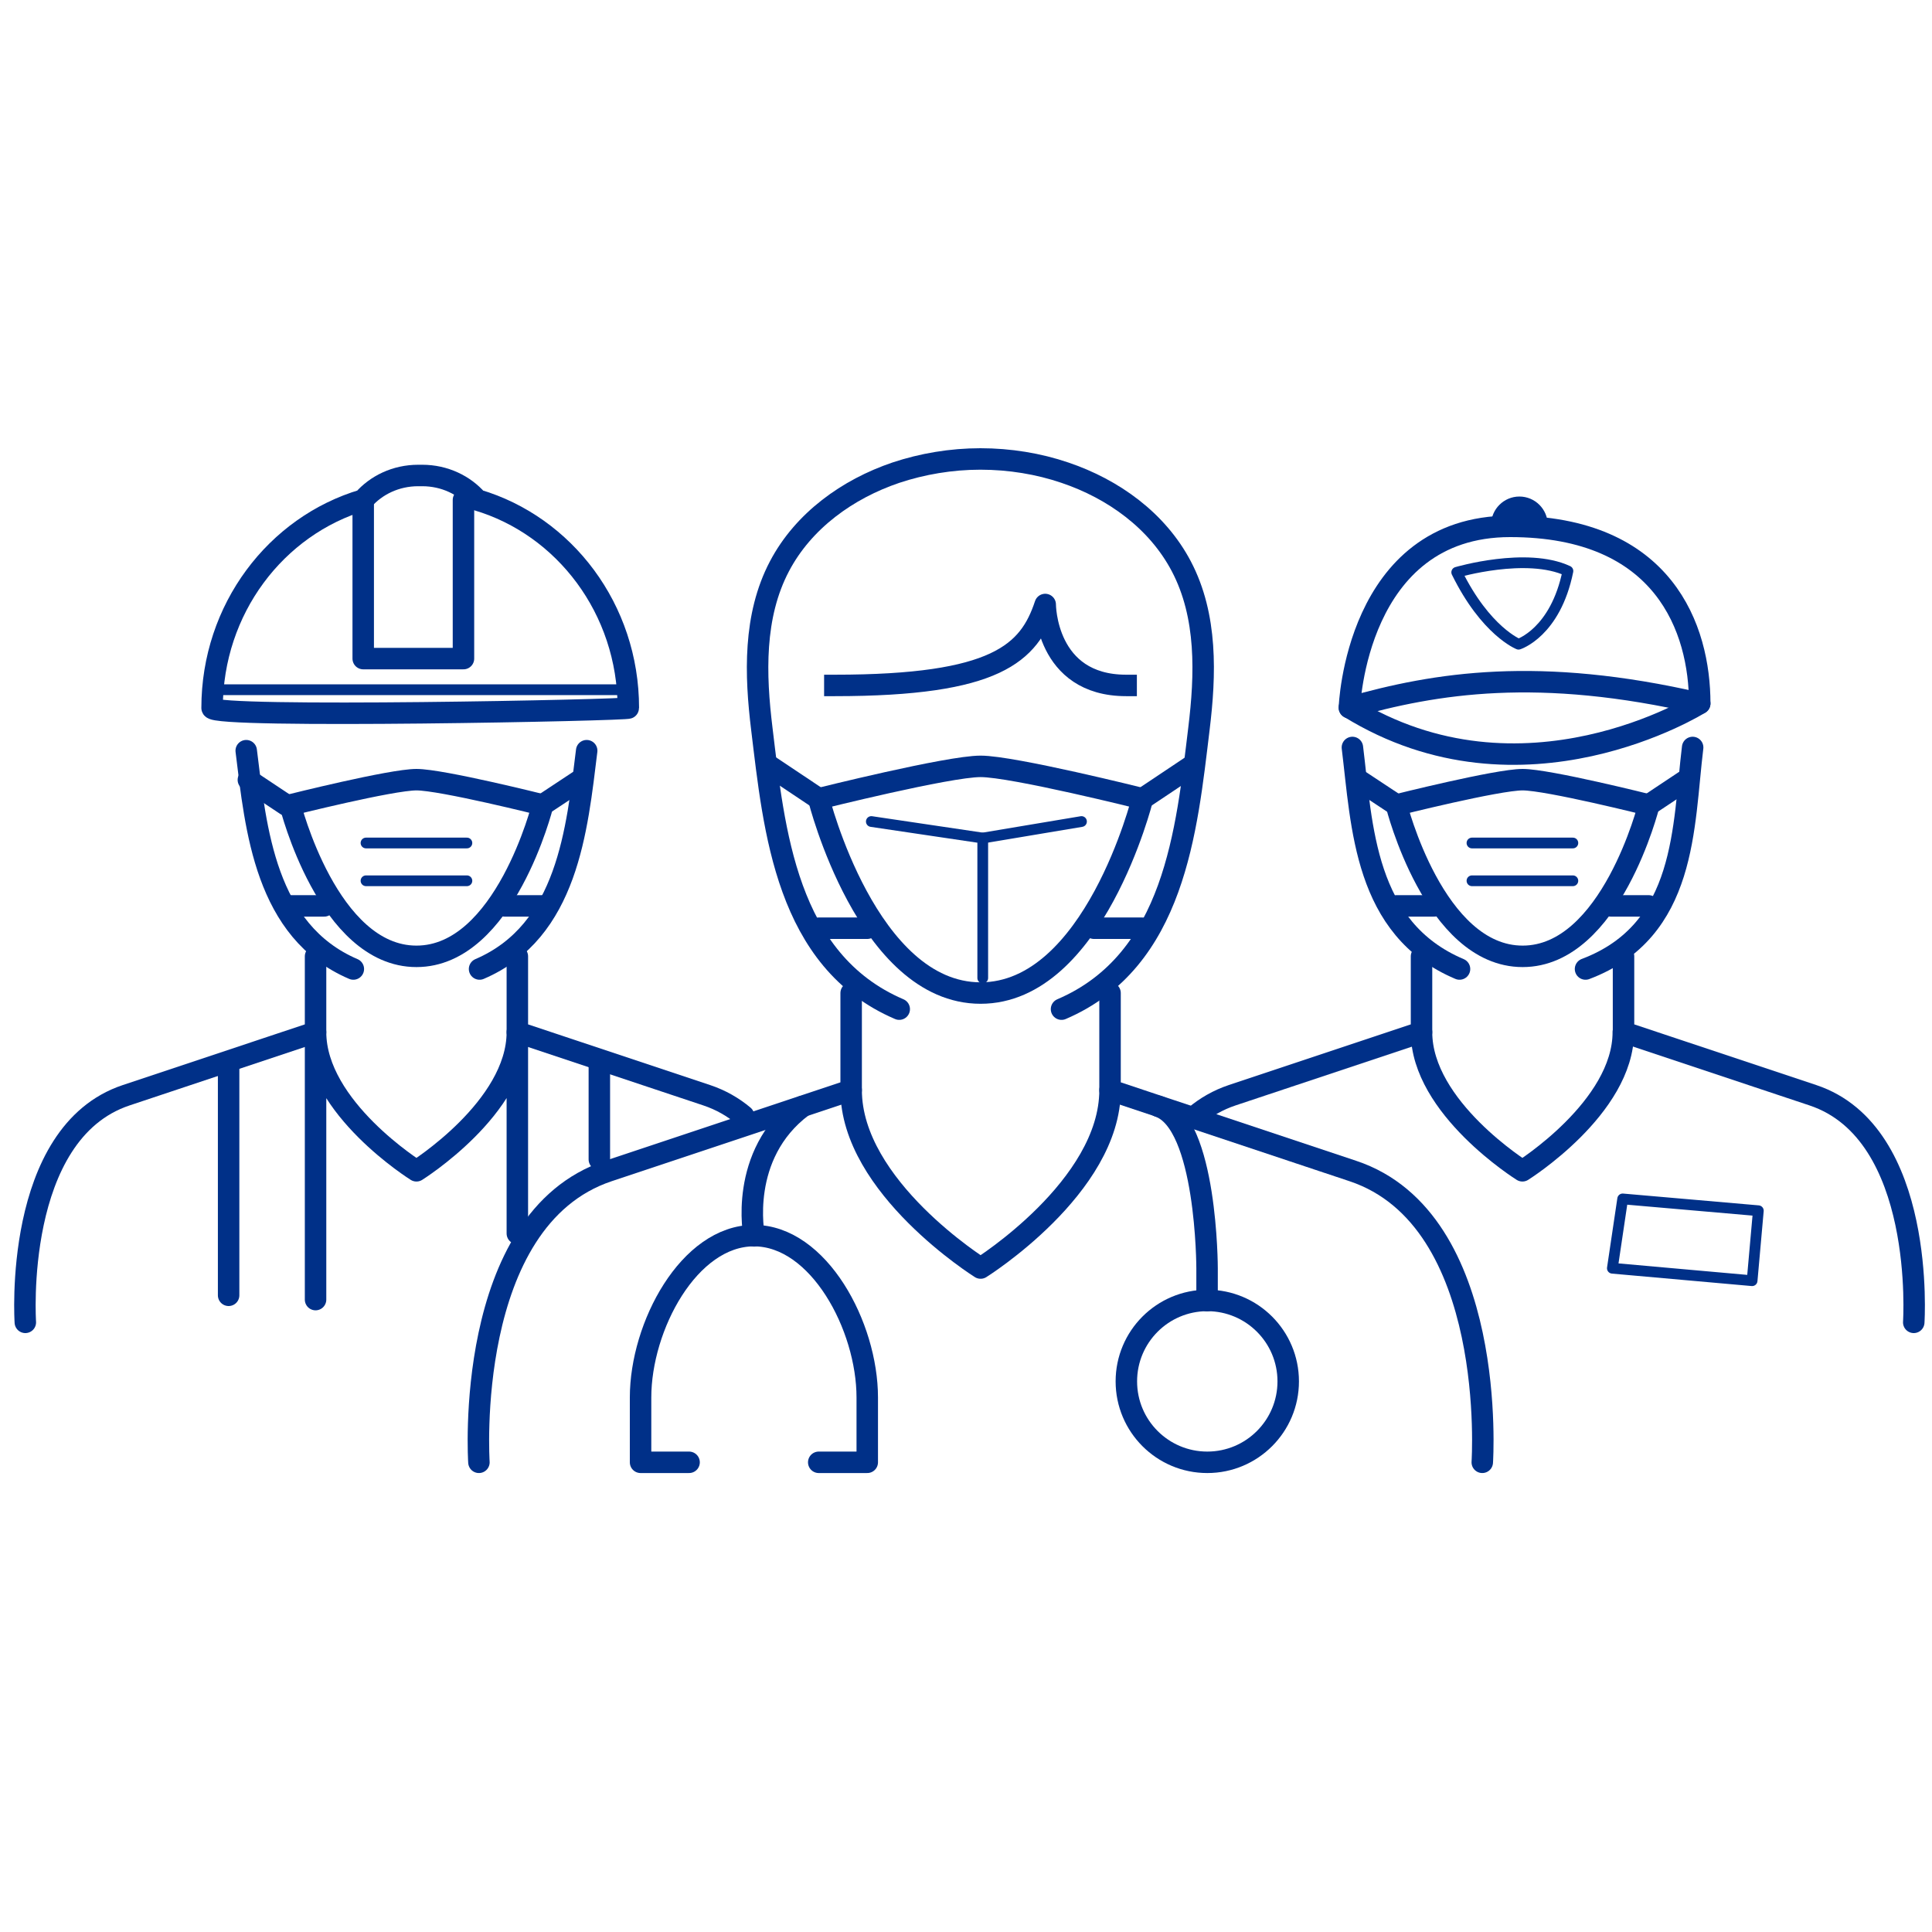 <?xml version="1.0" encoding="UTF-8"?><svg xmlns="http://www.w3.org/2000/svg" viewBox="0 0 90 90"><defs><style>.f,.g,.h,.i,.j{fill:none;}.g,.h,.i,.j{stroke:#003088;stroke-linejoin:round;}.g,.j{stroke-linecap:round;}.i{stroke-linecap:square;}.j{stroke-width:.5px;}</style></defs><g id="a"><g><g><g><g id="b"><g><path class="g" d="M22.31,68.12s-.75-11.31,6.03-13.57l11.31-3.77v-4.52"/><path class="g" d="M51.71,46.26v4.52l11.31,3.77c6.79,2.26,6.03,13.57,6.03,13.57"/><path class="g" d="M49.45,47.01c5.28-2.26,5.83-8.36,6.4-13.05,.31-2.53,.4-5.26-.82-7.58-1.12-2.13-3.17-3.6-5.42-4.36-1.23-.42-2.58-.64-3.94-.64-1.36,0-2.71,.23-3.94,.64-2.24,.76-4.3,2.23-5.42,4.36-1.22,2.32-1.13,5.05-.82,7.58,.57,4.69,1.12,10.79,6.4,13.05"/><path class="i" d="M38.89,31.93c7.54,0,9.05-1.51,9.8-3.77,0,0,0,3.77,3.77,3.77"/><path class="g" d="M39.65,50.78c0,4.52,6.03,8.29,6.03,8.29,0,0,6.03-3.77,6.03-8.29"/></g><g><g><path class="g" d="M37.39,51.54c-3.02,2.26-2.26,6.03-2.26,6.03"/><path class="g" d="M38.14,68.12h2.26v-3.02c0-3.32-2.26-7.54-5.28-7.54h0c-3.02,0-5.28,4.22-5.28,7.54v3.02h2.26"/></g><g><path class="g" d="M53.97,51.54c2.26,.75,2.26,7.54,2.26,7.54v1.51"/><circle class="g" cx="56.24" cy="64.35" r="3.77"/></g></g></g><path class="h" d="M38.14,37.21s6.03-1.51,7.54-1.51,7.54,1.51,7.54,1.51c0,0-2.26,9.05-7.54,9.05s-7.54-9.05-7.54-9.05Z"/><polyline class="j" points="45.78 45.56 45.78 39.04 40.59 38.27"/><line class="g" x1="38.14" y1="37.21" x2="35.88" y2="35.7"/><line class="g" x1="40.4" y1="43.24" x2="38.14" y2="43.24"/><line class="g" x1="53.22" y1="37.21" x2="55.48" y2="35.7"/><line class="g" x1="50.96" y1="43.24" x2="53.22" y2="43.24"/></g><path class="h" d="M65.05,37.5s4.7-1.18,5.88-1.18,5.88,1.18,5.88,1.18c0,0-1.76,7.05-5.88,7.05s-5.88-7.05-5.88-7.05Z"/><line class="j" x1="68.57" y1="39.27" x2="73.27" y2="39.27"/><line class="j" x1="68.57" y1="41.03" x2="73.27" y2="41.03"/><line class="g" x1="65.05" y1="37.5" x2="63.28" y2="36.33"/><line class="g" x1="66.81" y1="42.2" x2="65.05" y2="42.2"/><line class="g" x1="13.33" y1="37.5" x2="11.57" y2="36.33"/><line class="g" x1="15.1" y1="42.2" x2="13.33" y2="42.2"/><line class="g" x1="76.8" y1="37.5" x2="78.56" y2="36.33"/><line class="g" x1="75.04" y1="42.2" x2="76.8" y2="42.2"/><polygon class="j" points="75.59 55.85 81.91 56.4 81.62 59.66 75.11 59.08 75.59 55.85"/><path class="g" d="M62.86,32.97s.29-8.45,7.49-8.45,8.83,4.8,8.83,8.25c-7.49-1.73-12.29-.96-16.32,.19Z"/><path class="g" d="M79.18,32.77s-8.25,5.18-16.32,.19"/><path class="h" d="M13.52,37.5s4.7-1.18,5.88-1.18,5.88,1.18,5.88,1.18c0,0-1.76,7.05-5.88,7.05s-5.88-7.05-5.88-7.05Z"/><line class="j" x1="17.05" y1="39.27" x2="21.75" y2="39.27"/><line class="j" x1="17.05" y1="41.03" x2="21.75" y2="41.03"/><line class="g" x1="25.27" y1="37.5" x2="27.04" y2="36.33"/><line class="g" x1="23.51" y1="42.2" x2="25.27" y2="42.2"/><path class="j" d="M67.86,26.66s3.26-.96,5.18-.06c-.58,2.87-2.3,3.41-2.3,3.41,0,0-1.53-.6-2.88-3.35Z"/><path class="g" d="M22.23,23.29c-.6-.69-1.52-1.14-2.56-1.14h-.19c-1.04,0-1.96,.45-2.56,1.14-4.06,1.2-7.04,5.08-7.04,9.69,0,.5,19.58,.1,19.39,0,0-4.61-2.98-8.49-7.04-9.69Z"/><polyline class="g" points="16.92 23.29 16.92 30.68 21.59 30.68 21.59 23.29"/><line class="j" x1="10.07" y1="32.13" x2="28.88" y2="32.13"/><line class="g" x1="10.65" y1="49.59" x2="10.65" y2="60.34"/><line class="g" x1="27.92" y1="49.59" x2="27.92" y2="54.01"/><line class="j" x1="45.78" y1="39.04" x2="50.38" y2="38.27"/><path class="g" d="M69.96,24.45c0-.45,.37-.82,.82-.82s.82,.37,.82,.82"/><g id="c"><g><path class="g" d="M55.67,51.99c.49-.41,1.07-.75,1.73-.97l8.82-2.94v-3.53"/><path class="g" d="M75.63,44.55v3.53l8.82,2.94c5.29,1.76,4.7,10.58,4.7,10.58"/><path class="g" d="M67.99,45.14c-4.45-1.88-4.54-6.66-4.99-10.32"/><path class="g" d="M73.86,45.14c4.74-1.79,4.54-6.66,4.99-10.32"/><path class="g" d="M66.22,48.08c0,3.53,4.7,6.46,4.7,6.46,0,0,4.7-2.94,4.7-6.46"/></g></g><g id="d"><g><path class="g" d="M1.18,61.6s-.59-8.82,4.7-10.58l8.82-2.94v-3.53"/><path class="g" d="M24.1,44.55v3.53l8.82,2.94c.66,.22,1.23,.55,1.72,.96"/><path class="g" d="M11.47,34.97c.45,3.66,.88,8.41,4.99,10.17"/><path class="g" d="M22.34,45.14c4.11-1.76,4.54-6.52,4.99-10.17"/><path class="g" d="M14.7,60.54v-12.46c0,3.53,4.7,6.46,4.7,6.46,0,0,4.7-2.94,4.7-6.46v9.38"/></g></g></g><rect class="f" width="90" height="90"/></g></g><g id="e"/></svg>